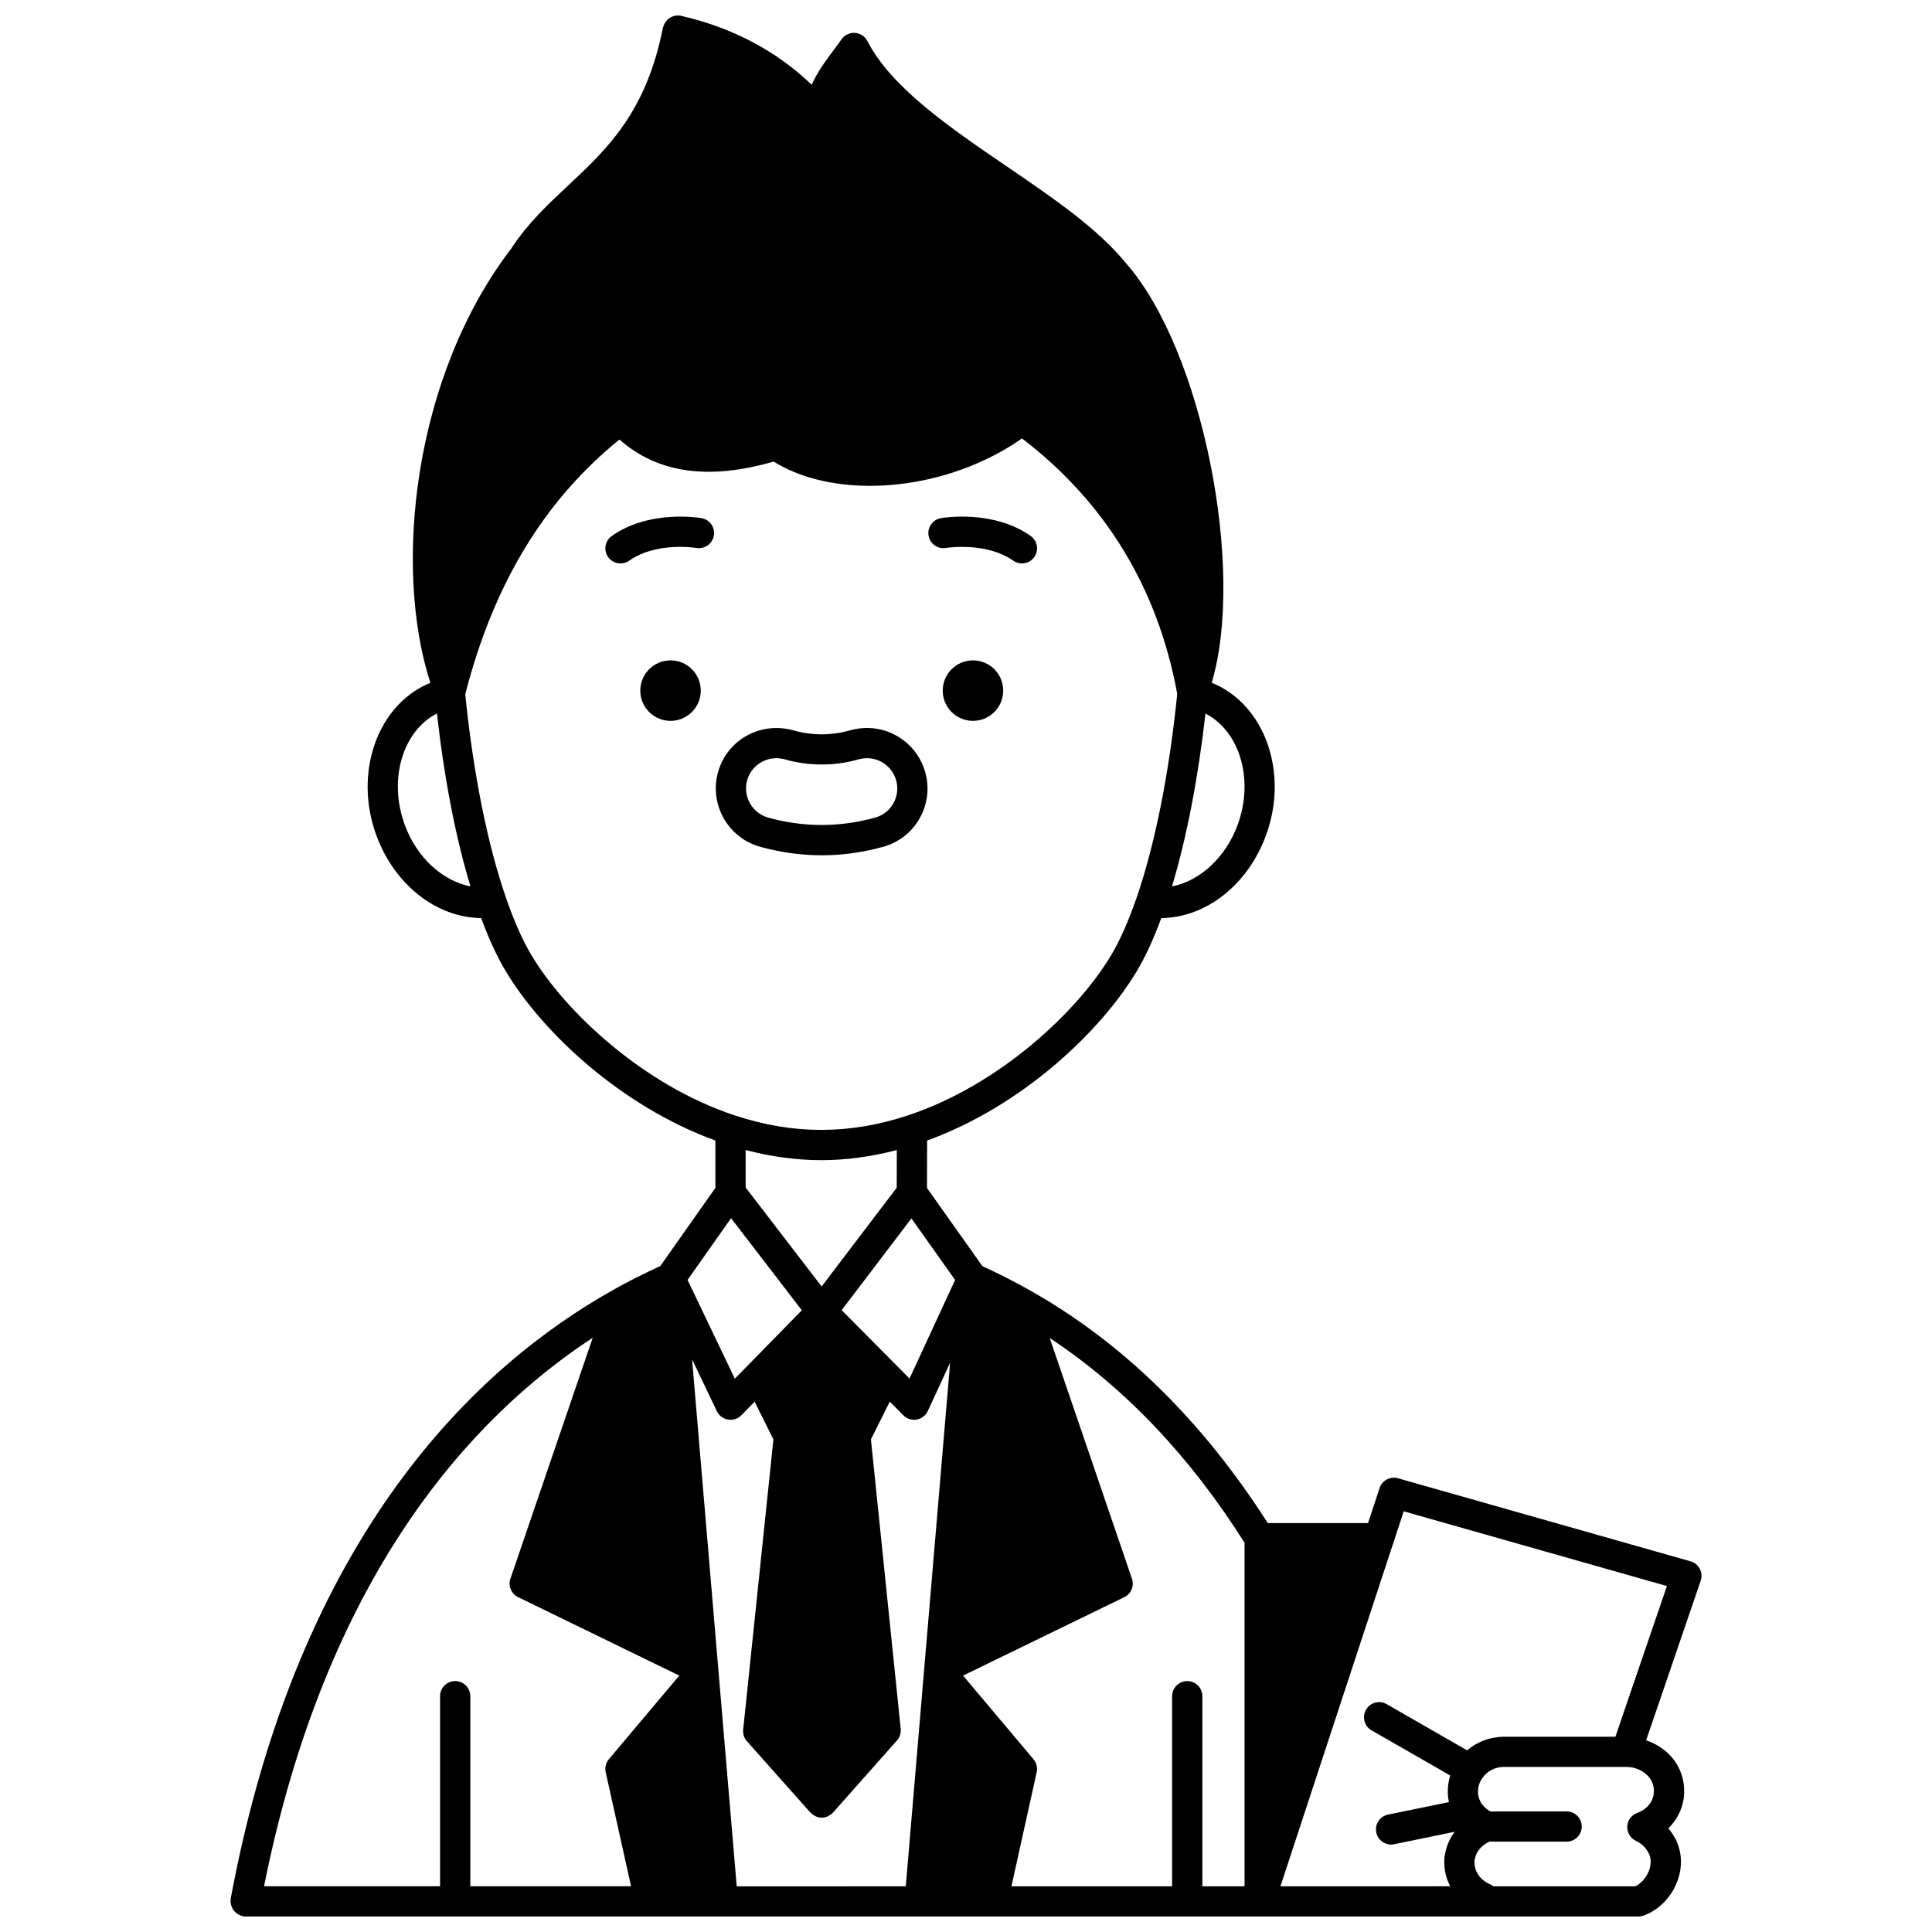 <?xml version="1.0" encoding="UTF-8"?>
<!-- Uploaded to: SVG Repo, www.svgrepo.com, Generator: SVG Repo Mixer Tools -->
<svg width="800px" height="800px" version="1.1" viewBox="144 144 512 512" xmlns="http://www.w3.org/2000/svg">
 <defs>
  <clipPath id="a">
   <path d="m205 148.09h390v503.81h-390z"/>
  </clipPath>
 </defs>
 <path d="m409.86 327.02c0 4.426-3.586 8.016-8.012 8.016-4.43 0-8.016-3.59-8.016-8.016 0-4.426 3.586-8.016 8.016-8.016 4.426 0 8.012 3.59 8.012 8.016"/>
 <path d="m329.71 327.02c0 4.426-3.586 8.016-8.012 8.016-4.426 0-8.016-3.59-8.016-8.016 0-4.426 3.59-8.016 8.016-8.016 4.426 0 8.012 3.59 8.012 8.016"/>
 <path d="m394.73 289.21c0.102-0.016 10.621-1.688 17.785 3.375 0.707 0.496 1.512 0.734 2.309 0.734 1.254 0 2.496-0.59 3.273-1.695 1.277-1.809 0.848-4.309-0.957-5.586-9.98-7.055-23.238-4.82-23.805-4.723-2.176 0.383-3.633 2.461-3.254 4.641 0.391 2.184 2.43 3.633 4.648 3.254z"/>
 <path d="m329.93 281.32c-0.566-0.098-13.812-2.332-23.809 4.723-1.809 1.277-2.238 3.777-0.957 5.586 0.777 1.105 2.016 1.695 3.273 1.695 0.797 0 1.602-0.242 2.309-0.734 7.219-5.098 17.691-3.394 17.801-3.375 2.172 0.355 4.25-1.078 4.629-3.254 0.391-2.18-1.07-4.262-3.246-4.641z"/>
 <path d="m361.77 370.66c5.426 0 10.926-0.762 16.352-2.273 4.125-1.156 7.547-3.852 9.633-7.586 2.086-3.738 2.602-8.066 1.434-12.18-1.922-6.894-8.258-11.707-15.402-11.707-1.406 0-2.809 0.184-4.414 0.602-4.918 1.434-10.195 1.473-15.344-0.031-8.953-2.309-17.426 2.894-19.727 11.09-2.41 8.516 2.559 17.402 11.082 19.816 5.418 1.504 10.93 2.269 16.387 2.269zm-19.75-19.914c0.961-3.422 4.141-5.816 7.727-5.816 0.703 0 1.492 0.109 2.16 0.281 6.379 1.863 13.469 1.828 19.602 0.031 0.812-0.211 1.566-0.312 2.285-0.312 3.562 0 6.719 2.406 7.688 5.859 0.586 2.062 0.328 4.227-0.719 6.094-1.047 1.863-2.754 3.207-4.797 3.781-9.469 2.629-19.043 2.609-28.414 0.004-4.258-1.199-6.742-5.652-5.531-9.922z"/>
 <g clip-path="url(#a)">
  <path d="m594.46 559.76c-0.508-0.973-1.398-1.695-2.453-1.996l-77.504-22c-2.094-0.59-4.231 0.562-4.902 2.598l-3.055 9.273h-26.574c-17.332-27.148-38.562-47.953-63.172-61.754-4.066-2.305-8.254-4.418-12.449-6.336l-14.684-20.707 0.027-12.578c25.25-9.188 45.969-28.883 55.535-44.836 2.277-3.777 4.465-8.555 6.527-14.121 11.785-0.129 22.891-8.719 27.738-21.906 6.129-16.656-0.293-34.766-14.379-40.465 8.98-30.172-2.473-88.172-22.703-111.16-7.547-9.27-19.242-17.242-31.625-25.688-15.008-10.23-30.527-20.812-36.93-33.211-0.645-1.254-1.906-2.074-3.309-2.164-1.398-0.086-2.758 0.57-3.555 1.73-0.676 0.98-1.43 1.992-2.211 3.027-1.98 2.652-4.203 5.66-5.668 8.988-9.383-8.961-20.961-15.121-34.602-18.258-0.023-0.004-0.043 0.004-0.066 0-0.023-0.004-0.039-0.023-0.066-0.027-0.562-0.113-1.113-0.09-1.637 0.027-0.062 0.012-0.113 0.055-0.172 0.07-0.484 0.133-0.93 0.344-1.332 0.641-0.039 0.027-0.094 0.031-0.133 0.062-0.113 0.09-0.16 0.227-0.262 0.324-0.27 0.266-0.504 0.535-0.688 0.875-0.113 0.199-0.18 0.406-0.258 0.621-0.062 0.188-0.184 0.34-0.223 0.539-4.371 22.422-14.918 32.293-25.117 41.832-5.191 4.856-10.555 9.879-14.844 16.352-0.023 0.035-0.031 0.086-0.055 0.121-26.32 34.234-31.461 85.016-21.602 115.32-14.012 5.691-20.434 23.801-14.312 40.441 4.852 13.184 15.973 21.773 27.77 21.906 2.008 5.449 4.191 10.223 6.539 14.117 9.57 15.957 30.289 35.648 55.531 44.836v12.543l-14.586 20.703c-4.773 2.207-8.805 4.246-12.543 6.367-36.305 20.355-83.355 64.859-101.32 161.29-0.023 0.129 0.016 0.25 0.004 0.375 0 0.129-0.062 0.238-0.062 0.363 0 0.148 0.066 0.273 0.086 0.418 0.027 0.277 0.074 0.531 0.16 0.793 0.082 0.246 0.176 0.465 0.297 0.684 0.125 0.227 0.262 0.434 0.426 0.629 0.164 0.195 0.34 0.367 0.539 0.527 0.195 0.16 0.398 0.297 0.621 0.422 0.238 0.129 0.48 0.219 0.746 0.301 0.141 0.039 0.254 0.133 0.398 0.16 0.25 0.047 0.492 0.066 0.734 0.066h0.004 369.12c0.461 0 0.918-0.082 1.355-0.238 5.797-2.078 9.961-8.148 9.906-14.391 0-1.844-0.441-3.758-1.309-5.695-0.129-0.281-0.289-0.547-0.473-0.781-0.438-0.801-0.957-1.559-1.555-2.269 2.715-2.668 4.285-6.277 4.18-10.051 0-2.871-0.918-5.637-2.688-8.062-1.859-2.469-4.484-4.211-7.379-5.215l14.457-42.293c0.352-1.023 0.262-2.168-0.246-3.141zm-120.64-6.918v91.047h-11.18v-50.371c0-2.211-1.793-4.008-4.008-4.008-2.215 0-4.008 1.797-4.008 4.008v50.371h-42.582l6.691-30.227c0.27-1.219-0.043-2.492-0.844-3.445l-18.668-22.164 42.719-20.781c1.82-0.887 2.691-2.984 2.039-4.902l-21.793-63.789c19.816 13.105 37.141 31.32 51.633 54.262zm-146.41-48.582 6.574 13.727c0.57 1.18 1.672 2.008 2.961 2.219 0.219 0.035 0.434 0.055 0.652 0.055 1.07 0 2.102-0.43 2.867-1.203l3.519-3.594 4.981 9.992-8.016 76.906c-0.117 1.117 0.246 2.234 0.988 3.082l16.832 18.91c0.051 0.059 0.133 0.082 0.188 0.137 0.059 0.059 0.086 0.141 0.148 0.199 0.211 0.188 0.465 0.289 0.703 0.426 0.156 0.09 0.289 0.203 0.449 0.273 0.484 0.195 0.988 0.316 1.504 0.316s1.027-0.121 1.512-0.316c0.156-0.062 0.285-0.176 0.434-0.262 0.246-0.137 0.504-0.242 0.723-0.438 0.062-0.059 0.094-0.141 0.152-0.203 0.051-0.055 0.129-0.07 0.18-0.133l16.949-19.117c0.746-0.836 1.102-1.953 0.988-3.07l-7.894-76.711 4.992-10.012 3.598 3.629c0.758 0.77 1.789 1.191 2.848 1.191 0.234 0 0.461-0.02 0.691-0.059 1.289-0.227 2.394-1.074 2.941-2.266l5.922-12.809-6.879 81.199c-0.012 0.125-0.031 0.242-0.031 0.359l-4.844 57.207-44.805 0.008zm14.195-55.492c6.723 1.762 13.441 2.688 20.035 2.688s13.305-0.926 20.023-2.684l-0.023 9.988-19.898 26.172-20.137-26.223zm55.508 34.434-12.078 26.129-17.984-18.125 18.484-24.32zm74.863-120.57c-3.207 8.703-10.047 14.844-17.387 16.273 3.871-12.836 6.945-28.75 8.871-45.812 9.086 4.695 12.949 17.48 8.516 29.539zm-220.7 0c-4.445-12.086-0.535-24.926 8.52-29.551 1.945 17.305 4.973 32.965 8.895 45.828-7.352-1.426-14.207-7.574-17.414-16.277zm33.656 34.66c-2.457-4.086-4.762-9.27-6.859-15.441-4.883-14.031-8.695-33.145-10.777-53.875 7.492-29.152 20.871-51.285 40.863-67.492 10.203 8.957 23.656 10.816 40.871 5.836 13.375 8.387 35.191 8.625 54.051 0.414 0.117-0.043 0.223-0.098 0.336-0.152 4.164-1.832 7.992-3.977 11.418-6.398 22.164 16.949 35.98 39.707 41.141 67.668-2.066 20.73-5.879 39.898-10.75 54.012-2.18 6.305-4.484 11.492-6.859 15.438-8.859 14.766-29.512 34.316-53.922 42.34-15.316 5.055-30.254 5.055-45.582 0-24.414-8.027-45.066-27.574-53.93-42.348zm52.809 69.539 18.746 24.406-17.746 18.125-12.535-26.164zm-36.664 31.691-21.809 63.84c-0.652 1.914 0.219 4.012 2.039 4.898l42.707 20.789-18.652 22.156c-0.805 0.957-1.117 2.231-0.848 3.449l6.727 30.223-42.605 0.004v-50.371c0-2.211-1.793-4.008-4.008-4.008s-4.008 1.797-4.008 4.008v50.371h-46.648c16.43-82.074 54.562-124.04 87.105-145.36zm281.21 120.07c0.07 2.566-1.66 4.863-4.406 5.859-1.523 0.555-2.566 1.965-2.641 3.578-0.074 1.613 0.824 3.117 2.289 3.812 1.488 0.707 2.668 1.824 3.25 3.07 0.086 0.184 0.184 0.359 0.297 0.527 0.254 0.672 0.371 1.285 0.371 1.875 0.023 2.629-1.746 5.441-4.043 6.57h-37.621c-0.184-0.109-0.328-0.277-0.523-0.355-0.457-0.18-0.883-0.398-1.168-0.551-2.062-1.188-3.301-3.141-3.324-5.231 0-0.148-0.008-0.266-0.027-0.414 0-0.227 0.062-0.438 0.125-0.758 0.348-1.926 1.82-3.594 3.848-4.516h20.457c2.215 0 4.008-1.797 4.008-4.008 0-2.211-1.793-4.008-4.008-4.008l-20.242 0.004c-0.844-0.512-1.586-1.113-2.086-1.824-0.023-0.035-0.062-0.051-0.094-0.09-0.66-0.941-1.043-2.078-1.066-3.211-0.023-1.348 0.367-2.621 1.172-3.734 1.273-1.836 3.336-2.906 5.602-2.93h32.539 0.082c2.41 0 4.754 1.133 6.098 2.926 0.742 1.023 1.113 2.125 1.113 3.406zm-10.191-14.336h-29.68c-3.59 0.039-6.988 1.359-9.613 3.598l-21.332-12.242c-1.922-1.105-4.371-0.441-5.469 1.48-1.102 1.918-0.438 4.367 1.48 5.469l20.848 11.965c-0.461 1.449-0.684 2.981-0.656 4.559 0.016 0.844 0.137 1.676 0.305 2.492l-16.137 3.312c-2.168 0.445-3.566 2.566-3.117 4.734 0.391 1.895 2.059 3.203 3.922 3.203 0.266 0 0.539-0.023 0.809-0.086l16.047-3.297c-1.266 1.699-2.148 3.656-2.523 5.746-0.137 0.715-0.32 1.68-0.215 2.844 0.051 2.043 0.617 4.027 1.562 5.848l-44.996 0.004 29.781-90.598c0.113-0.254 0.199-0.512 0.258-0.785l2.637-7.988 69.742 19.801z"/>
 </g>
</svg>